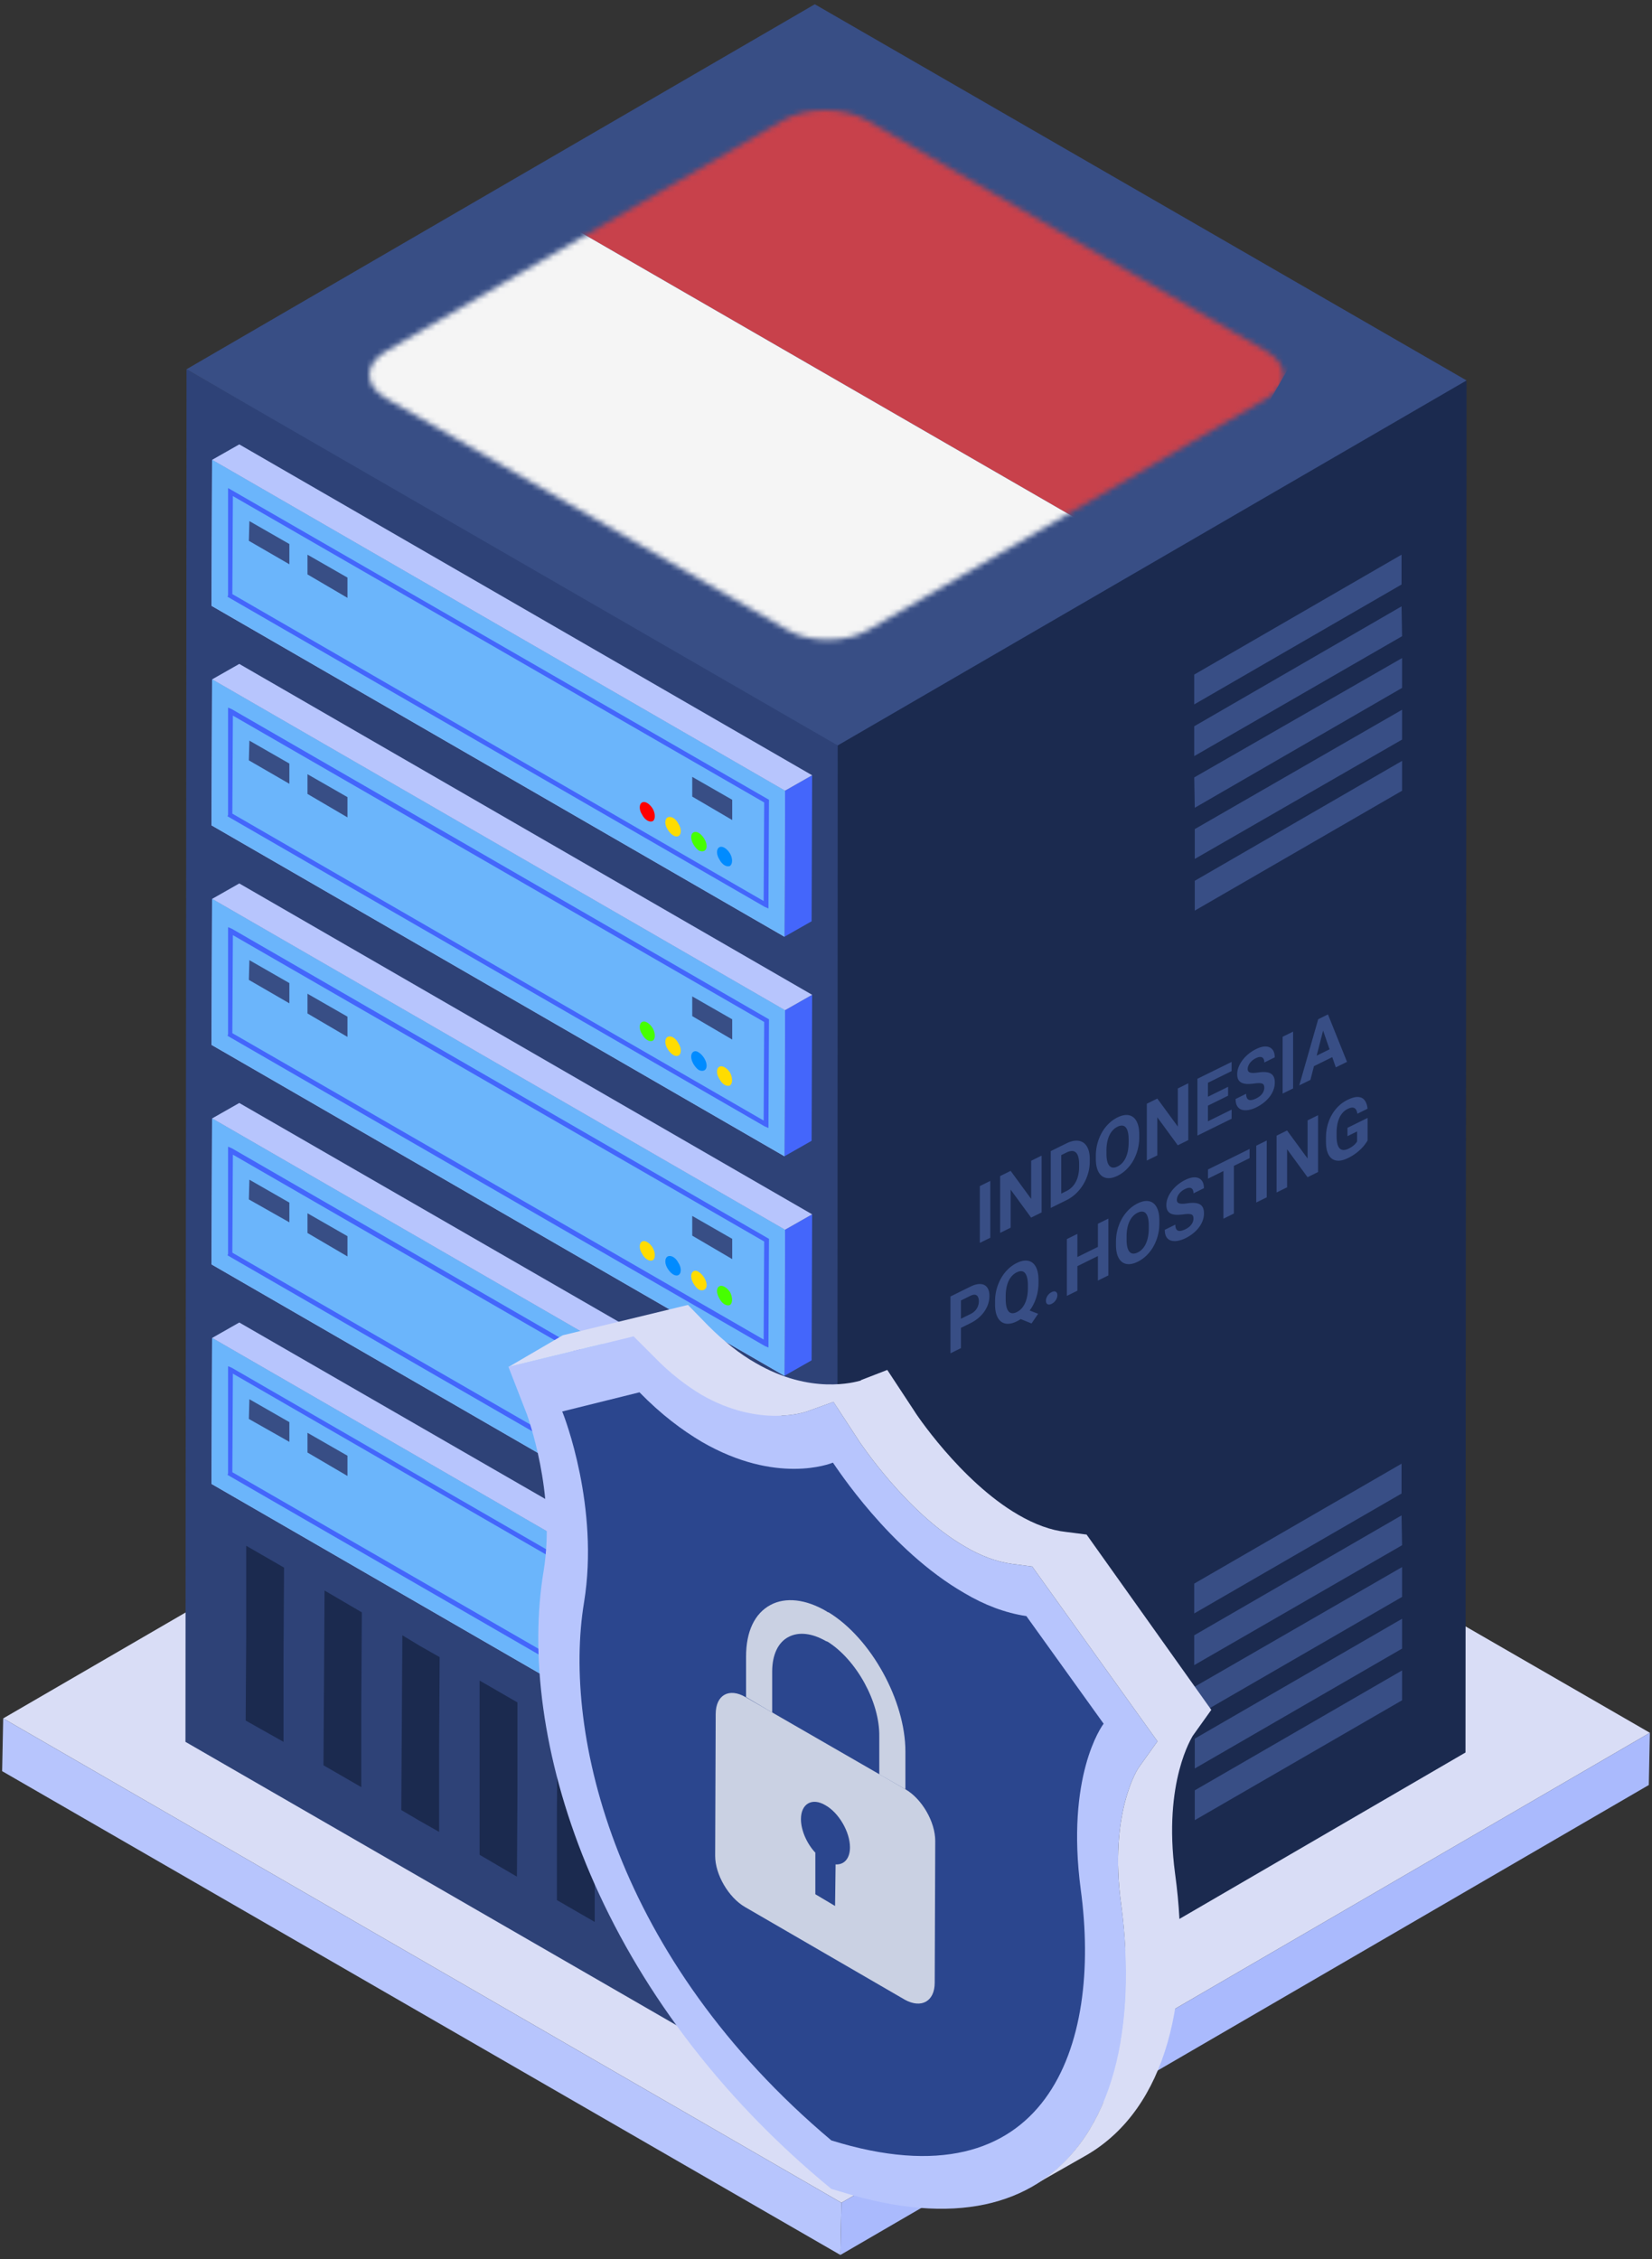 

<svg xmlns="http://www.w3.org/2000/svg" viewBox="0 0 310 424">
<rect x="0" y="0" width="310" height="424" fill="#333333" stroke="none"/>
<defs>
    <mask id="Mask-1" fill="#fff">
        <g>
            <path d="M168.3 45.2c4.3 2.5 4.3 6.5 .1 8.9l-74.7 43.4c-4.2 2.5-11.1 2.5-15.3 0l-75.2-43.4c-4.2-2.4-4.3-6.4 0-8.9l74.6-43.4c4.3-2.4 11.1-2.4 15.4 0l75.1 43.4Z"/>
        </g>
    </mask>
</defs>
<style>
    @keyframes a0_f { 0% { fill: #008bff; animation-timing-function: steps(1); } 8.885% { fill: #008bff;
    animation-timing-function: steps(1); } 22.231% { fill: red; animation-timing-function: steps(1); } 35.615% {
    fill: #ffdc00; animation-timing-function: steps(1); } 44.5% { fill: #46ff00; animation-timing-function:
    steps(1); } 71.231% { fill: red; animation-timing-function: steps(1); } 84.615% { fill: #ffdc00;
    animation-timing-function: steps(1); } 100% { fill: #46ff00; } }
    @keyframes a1_f { 0% { fill: #46ff00; animation-timing-function: steps(1); } 6.897% { fill: #46ff00;
    animation-timing-function: steps(1); } 25.517% { fill: #ffdc00; animation-timing-function: steps(1); } 36.69% {
    fill: #46ff00; animation-timing-function: steps(1); } 55.31% { fill: red; animation-timing-function: steps(1); }
    70.207% { fill: #ffdc00; animation-timing-function: steps(1); } 85.103% { fill: #008bff;
    animation-timing-function: steps(1); } 100% { fill: #ffdc00; } }
    @keyframes a2_f { 0% { fill: #ffdc00; animation-timing-function: steps(1); } 6.25% { fill: #ffdc00;
    animation-timing-function: steps(1); } 18.75% { fill: #008bff; animation-timing-function: steps(1); } 31.25% {
    fill: #46ff00; animation-timing-function: steps(1); } 43.75% { fill: #ffdc00; animation-timing-function:
    steps(1); } 59.375% { fill: red; animation-timing-function: steps(1); } 71.875% { fill: #008bff;
    animation-timing-function: steps(1); } 87.5% { fill: red; animation-timing-function: steps(1); } 100% { fill:
    #ffdc00; } }
    @keyframes a3_f { 0% { fill: red; animation-timing-function: steps(1); } 6.061% { fill: red;
    animation-timing-function: steps(1); } 18.182% { fill: #ffdc00; animation-timing-function: steps(1); } 27.273% {
    fill: #46ff00; animation-timing-function: steps(1); } 45.455% { fill: red; animation-timing-function: steps(1);
    } 57.576% { fill: #46ff00; animation-timing-function: steps(1); } 72.727% { fill: red;
    animation-timing-function: steps(1); } 84.848% { fill: #ffdc00; animation-timing-function: steps(1); } 100% {
    fill: red; } }
    @keyframes a4_f { 0% { fill: #ffdc00; animation-timing-function: steps(1); } 6.25% { fill: #ffdc00;
    animation-timing-function: steps(1); } 18.75% { fill: #008bff; animation-timing-function: steps(1); } 31.25% {
    fill: #46ff00; animation-timing-function: steps(1); } 43.75% { fill: #ffdc00; animation-timing-function:
    steps(1); } 59.375% { fill: red; animation-timing-function: steps(1); } 71.875% { fill: #008bff;
    animation-timing-function: steps(1); } 87.5% { fill: red; animation-timing-function: steps(1); } 100% { fill:
    #ffdc00; } }
    @keyframes a5_f { 0% { fill: #008bff; animation-timing-function: steps(1); } 8.885% { fill: #008bff;
    animation-timing-function: steps(1); } 22.231% { fill: red; animation-timing-function: steps(1); } 35.615% {
    fill: #ffdc00; animation-timing-function: steps(1); } 44.5% { fill: #46ff00; animation-timing-function:
    steps(1); } 71.231% { fill: red; animation-timing-function: steps(1); } 84.615% { fill: #ffdc00;
    animation-timing-function: steps(1); } 100% { fill: #46ff00; } }
    @keyframes a6_f { 0% { fill: #ffdc00; animation-timing-function: steps(1); } 6.25% { fill: #ffdc00;
    animation-timing-function: steps(1); } 18.75% { fill: #008bff; animation-timing-function: steps(1); } 31.25% {
    fill: #46ff00; animation-timing-function: steps(1); } 43.75% { fill: #ffdc00; animation-timing-function:
    steps(1); } 59.375% { fill: red; animation-timing-function: steps(1); } 71.875% { fill: #008bff;
    animation-timing-function: steps(1); } 87.5% { fill: red; animation-timing-function: steps(1); } 100% { fill:
    #ffdc00; } }
    @keyframes a7_f { 0% { fill: #46ff00; animation-timing-function: steps(1); } 6.897% { fill: #46ff00;
    animation-timing-function: steps(1); } 25.517% { fill: #ffdc00; animation-timing-function: steps(1); } 36.69% {
    fill: #46ff00; animation-timing-function: steps(1); } 55.31% { fill: red; animation-timing-function: steps(1); }
    70.207% { fill: #ffdc00; animation-timing-function: steps(1); } 85.103% { fill: #008bff;
    animation-timing-function: steps(1); } 100% { fill: #ffdc00; } }
    @keyframes a8_f { 0% { fill: #46ff00; animation-timing-function: steps(1); } 6.897% { fill: #46ff00;
    animation-timing-function: steps(1); } 25.517% { fill: #ffdc00; animation-timing-function: steps(1); } 36.69% {
    fill: #46ff00; animation-timing-function: steps(1); } 55.31% { fill: red; animation-timing-function: steps(1); }
    70.207% { fill: #ffdc00; animation-timing-function: steps(1); } 85.103% { fill: #008bff;
    animation-timing-function: steps(1); } 100% { fill: #ffdc00; } }
    @keyframes a9_f { 0% { fill: #ffdc00; animation-timing-function: steps(1); } 6.25% { fill: #ffdc00;
    animation-timing-function: steps(1); } 18.75% { fill: #008bff; animation-timing-function: steps(1); } 31.25% {
    fill: #46ff00; animation-timing-function: steps(1); } 43.75% { fill: #ffdc00; animation-timing-function:
    steps(1); } 59.375% { fill: red; animation-timing-function: steps(1); } 71.875% { fill: #008bff;
    animation-timing-function: steps(1); } 87.5% { fill: red; animation-timing-function: steps(1); } 100% { fill:
    #ffdc00; } }
    @keyframes a10_f { 0% { fill: #008bff; animation-timing-function: steps(1); } 8.885% { fill: #008bff;
    animation-timing-function: steps(1); } 22.231% { fill: red; animation-timing-function: steps(1); } 35.615% {
    fill: #ffdc00; animation-timing-function: steps(1); } 44.5% { fill: #46ff00; animation-timing-function:
    steps(1); } 71.231% { fill: red; animation-timing-function: steps(1); } 84.615% { fill: #ffdc00;
    animation-timing-function: steps(1); } 100% { fill: #46ff00; } }
    @keyframes a11_f { 0% { fill: #ffdc00; animation-timing-function: steps(1); } 6.25% { fill: #ffdc00;
    animation-timing-function: steps(1); } 18.75% { fill: #008bff; animation-timing-function: steps(1); } 31.25% {
    fill: #46ff00; animation-timing-function: steps(1); } 43.75% { fill: #ffdc00; animation-timing-function:
    steps(1); } 59.375% { fill: red; animation-timing-function: steps(1); } 71.875% { fill: #008bff;
    animation-timing-function: steps(1); } 87.5% { fill: red; animation-timing-function: steps(1); } 100% { fill:
    #ffdc00; } }
    @keyframes a12_t { 0% { transform: translate(95.4px,244.9px); animation-timing-function: cubic-bezier(0,0,.6,1);
    } 50% { transform: translate(95.4px,211.4px); animation-timing-function: cubic-bezier(.4,0,1,1); } 100% {
    transform: translate(95.4px,244.9px); } }
    @keyframes a13_t { 0% { transform: translate(59.4px,93.3px) scale(1,1) translate(-20.6px,-37.9px);
    animation-timing-function: cubic-bezier(0,0,.6,1); } 50% { transform: translate(59.4px,93.3px) scale(1.2,1.2)
    translate(-20.6px,-37.9px); animation-timing-function: cubic-bezier(.4,0,1,1); } 100% { transform:
    translate(59.4px,93.3px) scale(1,1) translate(-20.6px,-37.9px); } }
    @keyframes a13_o { 0% { opacity: .8; animation-timing-function: cubic-bezier(0,0,.6,1); } 50% { opacity: 1;
    animation-timing-function: cubic-bezier(.4,0,1,1); } 100% { opacity: .8; } }
</style>
<title>Indonesia</title>
<desc>Created with Sketch.</desc>
<g fill="none" fill-rule="evenodd">
    <path fill="#d9ddf6" fill-rule="nonzero" d="M.6 322.5l151.7-88.1l157.3 90.8l-151.7 88.2Z"/>
    <path fill="#aabafd" fill-rule="nonzero" d="M157.9 413.4l151.7-88.2l-0.2 9.8l-151.7 88.2Z"/>
    <path fill="#b7c5fd" fill-rule="nonzero" d="M157.9 413.4l-0.2 9.8l-157.3-90.8l.2-9.9Z"/>
    <path fill="#1b2a4f" fill-rule="nonzero" d="M152.4 139l122.8-67.6l-0.2 257.5l-117.9 68.6Z"/>
    <path fill="#384e85" fill-rule="nonzero" d="M224.2 336v5.6l38.9-22.5v-5.6Zm-0.1-38.8v5.6l38.9-22.5v-5.6Zm0 9.7v5.6l39-22.5l-0.1-5.6Zm0 9.7l.1 5.6l38.9-22.5v-5.6Zm.1 9.7v5.6l38.9-22.5v-5.6Z"/>
    <path fill="#384e85" fill-rule="nonzero" d="M224.2 165.3v5.6l38.9-22.5v-5.6Zm-0.1-38.7v5.6l38.9-22.5v-5.6Zm0 9.7v5.6l39-22.5l-0.1-5.6Zm0 9.6l.1 5.7l38.9-22.5v-5.6Zm.1 9.7v5.6l38.9-22.4v-5.6Z"/>
    <path fill="#2e4277" fill-rule="nonzero" d="M157.2 139l-0.1 258.5l-122.3-70.6l.2-257.6Z"/>
    <path fill="#4466fb" fill-rule="nonzero" d="M147.3 148.4l5.1-2.9l-0.1 27.4l-5.1 2.9Z"/>
    <path fill="#b7c5fd" fill-rule="nonzero" d="M39.8 86.3l5.1-2.9l107.5 62.1l-5.1 2.9Z"/>
    <path fill="#b7c5fd" fill-rule="nonzero" d="M147.3 148.4l-0.1 27.4l-107.5-62.1l.1-27.4Z"/>
    <path fill="#6bb5fb" fill-rule="nonzero" d="M147.3 148.4l-0.1 27.4l-107.5-62.1l.1-27.4Z"/>
    <path fill="#384e85" fill-rule="nonzero" d="M54.3 102.1v3.8l-7.6-4.4l.1-3.7Z"/>
    <path fill="#384e85" fill-rule="nonzero" d="M65.2 108.4v3.8l-7.5-4.4v-3.7Z"/>
    <path fill="#384e85" fill-rule="nonzero" d="M137.4 150.1v3.8l-7.5-4.4v-3.7Z"/>
    <g transform="translate(120,150.5)">
        <path d="M137 162.5c.5-0.4 .5-1.4 0-2.3c-0.6-1-1.5-1.5-2-1.2c-0.6 .3-0.6 1.4 0 2.3c.5 1 1.4 1.5 2 1.2Z"
              fill="#008bff" fill-rule="nonzero" transform="translate(-120,-150.5)"
              style="animation: 2.6s linear infinite both a0_f;"/>
        <path d="M131.1 156.3c.8 .5 1.5 1.6 1.5 2.5c0 .9-0.7 1.2-1.5 .8c-0.7-0.5-1.4-1.6-1.4-2.5c0-0.9 .7-1.2 1.4-0.8Z"
              fill="#46ff00" fill-rule="nonzero" transform="translate(-120,-150.5)"
              style="animation: 2.9s linear infinite both a1_f;"/>
        <path d="M127.3 156.9c.6-0.3 .6-1.4 0-2.3c-0.5-1-1.4-1.5-2-1.2c-0.6 .3-0.6 1.4 0 2.3c.6 1 1.5 1.5 2 1.2Z"
              fill="#ffdc00" fill-rule="nonzero" transform="translate(-120,-150.5)"
              style="animation: 3.2s linear infinite both a2_f;"/>
        <path d="M122.5 154.1c.5-0.3 .5-1.4 0-2.3c-0.6-1-1.5-1.5-2-1.2c-0.6 .3-0.6 1.4 0 2.3c.5 1 1.4 1.5 2 1.2Z"
              fill="red" fill-rule="nonzero" transform="translate(-120,-150.5)"
              style="animation: 3.3s linear infinite both a3_f;"/>
    </g>
    <path d="M43.5 92l-0.7-0.4v20.1l-0.1 .3l100.8 58.2l.7 .3l.1-20.1v-0.3l-100.8-58.1Zm99.8 77.1l-99.7-57.6l.1-18.4l99.7 57.5l-0.1 18.5Z"
          fill="#4466fb" fill-rule="nonzero"/>
    <path fill="#4466fb" fill-rule="nonzero" d="M147.3 189.6l5.1-2.9l-0.1 27.4l-5.1 2.9Z"/>
    <path fill="#b7c5fd" fill-rule="nonzero" d="M39.8 127.5l5.1-2.9l107.5 62.1l-5.1 2.9Z"/>
    <path fill="#b7c5fd" fill-rule="nonzero" d="M147.3 189.6l-0.1 27.4l-107.5-62.1l.1-27.4Z"/>
    <path fill="#6bb5fb" fill-rule="nonzero" d="M147.3 189.6l-0.1 27.4l-107.5-62.1l.1-27.4Z"/>
    <path fill="#384e85" fill-rule="nonzero" d="M54.3 143.3v3.8l-7.6-4.4l.1-3.7Z"/>
    <path fill="#384e85" fill-rule="nonzero" d="M65.2 149.6v3.8l-7.5-4.4v-3.7Z"/>
    <path fill="#384e85" fill-rule="nonzero" d="M137.4 191.3v3.8l-7.5-4.4v-3.7Z"/>
    <g transform="translate(120,191.7)">
        <path d="M137 203.7c.5-0.4 .5-1.4 0-2.4c-0.6-0.9-1.5-1.4-2-1.1c-0.6 .3-0.6 1.4 0 2.3c.5 1 1.4 1.5 2 1.2Z"
              fill="#ffdc00" fill-rule="nonzero" transform="translate(-120,-191.7)"
              style="animation: 3.2s linear infinite both a4_f;"/>
        <path d="M131.1 197.5c.8 .5 1.5 1.6 1.5 2.5c0 .9-0.7 1.2-1.5 .8c-0.7-0.5-1.4-1.6-1.4-2.5c0-0.9 .7-1.3 1.4-0.8Z"
              fill="#008bff" fill-rule="nonzero" transform="translate(-120,-191.7)"
              style="animation: 2.6s linear infinite both a5_f;"/>
        <path d="M127.3 198.1c.6-0.3 .6-1.4 0-2.3c-0.5-1-1.4-1.5-2-1.2c-0.6 .3-0.6 1.4 0 2.3c.6 1 1.5 1.5 2 1.2Z"
              fill="#ffdc00" fill-rule="nonzero" transform="translate(-120,-191.7)"
              style="animation: 3.2s linear infinite both a6_f;"/>
        <path d="M122.5 195.3c.5-0.3 .5-1.4 0-2.3c-0.6-1-1.5-1.5-2-1.2c-0.6 .3-0.6 1.4 0 2.3c.5 1 1.4 1.5 2 1.2Z"
              fill="#46ff00" fill-rule="nonzero" transform="translate(-120,-191.7)"
              style="animation: 2.9s linear infinite both a7_f;"/>
    </g>
    <path d="M43.5 133.1l-0.7-0.3v20.1l-0.1 .3l100.8 58.2l.7 .3l.1-20.1v-0.3l-100.8-58.2Zm99.8 77.2l-99.7-57.6l.1-18.4l99.7 57.5l-0.1 18.5Z"
          fill="#4466fb" fill-rule="nonzero"/>
    <path fill="#4466fb" fill-rule="nonzero" d="M147.3 230.8l5.1-2.9l-0.1 27.4l-5.1 2.9Z"/>
    <path fill="#b7c5fd" fill-rule="nonzero" d="M39.8 168.7l5.1-2.9l107.5 62.1l-5.1 2.9Z"/>
    <path fill="#b7c5fd" fill-rule="nonzero" d="M147.3 230.8l-0.1 27.4l-107.5-62.1l.1-27.4Z"/>
    <path fill="#6bb5fb" fill-rule="nonzero" d="M147.3 230.8l-0.1 27.4l-107.5-62.1l.1-27.4Z"/>
    <path fill="#384e85" fill-rule="nonzero" d="M54.3 184.5v3.8l-7.6-4.4l.1-3.7Z"/>
    <path fill="#384e85" fill-rule="nonzero" d="M65.2 190.8v3.8l-7.5-4.4v-3.7Z"/>
    <path fill="#384e85" fill-rule="nonzero" d="M137.4 232.5v3.8l-7.5-4.4v-3.7Z"/>
    <g transform="translate(120,232.9)">
        <path d="M137 244.9c.5-0.4 .5-1.4 0-2.4c-0.6-0.9-1.5-1.4-2-1.1c-0.6 .3-0.6 1.3 0 2.3c.5 1 1.4 1.5 2 1.2Z"
              fill="#46ff00" fill-rule="nonzero" transform="translate(-120,-232.9)"
              style="animation: 2.9s linear infinite both a8_f;"/>
        <path d="M131.1 238.7c.8 .5 1.5 1.6 1.5 2.5c0 .8-0.7 1.2-1.5 .8c-0.7-0.5-1.4-1.6-1.4-2.5c0-0.9 .7-1.3 1.4-0.8Z"
              fill="#ffdc00" fill-rule="nonzero" transform="translate(-120,-232.9)"
              style="animation: 3.2s linear infinite both a9_f;"/>
        <path d="M127.3 239.3c.6-0.3 .6-1.4 0-2.3c-0.5-1-1.4-1.5-2-1.2c-0.6 .3-0.6 1.4 0 2.3c.6 1 1.5 1.5 2 1.2Z"
              fill="#008bff" fill-rule="nonzero" transform="translate(-120,-232.9)"
              style="animation: 2.6s linear infinite both a10_f;"/>
        <path d="M122.5 236.5c.5-0.3 .5-1.4 0-2.3c-0.6-1-1.5-1.5-2-1.2c-0.6 .3-0.6 1.4 0 2.3c.5 1 1.4 1.5 2 1.2Z"
              fill="#ffdc00" fill-rule="nonzero" transform="translate(-120,-232.9)"
              style="animation: 3.2s linear infinite both a11_f;"/>
    </g>
    <path d="M43.5 174.3l-0.7-0.3v20.1l-0.1 .3l100.8 58.2l.7 .3l.1-20.1v-0.3l-100.8-58.2Zm99.8 77.1l-99.7-57.5l.1-18.4l99.7 57.5l-0.1 18.4Z"
          fill="#4466fb" fill-rule="nonzero"/>
    <path fill="#b7c5fd" fill-rule="nonzero" d="M39.8 209.9l5.1-2.9l107.5 62l-5.1 3Z"/>
    <path fill="#b7c5fd" fill-rule="nonzero" d="M147.3 272l-0.1 27.4l-107.5-62.1l.1-27.4Z"/>
    <path fill="#6bb5fb" fill-rule="nonzero" d="M147.3 272l-0.1 27.4l-107.5-62.1l.1-27.4Z"/>
    <path fill="#384e85" fill-rule="nonzero" d="M54.3 225.7v3.7l-7.6-4.3l.1-3.7Z"/>
    <path fill="#384e85" fill-rule="nonzero" d="M65.2 232v3.8l-7.5-4.4v-3.7Z"/>
    <path d="M43.5 215.5l-0.7-0.3v20.1l-0.1 .3l100.8 58.2l.7 .3l.1-20.1v-0.3l-100.8-58.2Zm99.8 77.1l-99.7-57.5l.1-18.4l99.7 57.5l-0.1 18.4Z"
          fill="#4466fb" fill-rule="nonzero"/>
    <path fill="#b7c5fd" fill-rule="nonzero" d="M39.8 251.1l5.1-2.9l107.5 62l-5.1 3Z"/>
    <path fill="#b7c5fd" fill-rule="nonzero" d="M147.3 313.2l-0.1 27.4l-107.5-62.1l.1-27.4Z"/>
    <path fill="#6bb5fb" fill-rule="nonzero" d="M147.3 313.2l-0.1 27.4l-107.5-62.1l.1-27.4Z"/>
    <path fill="#384e85" fill-rule="nonzero" d="M54.3 266.9v3.7l-7.6-4.3l.1-3.7Z"/>
    <path fill="#384e85" fill-rule="nonzero" d="M65.2 273.2v3.8l-7.5-4.4v-3.7Z"/>
    <path d="M43.5 256.7l-0.7-0.3v20.1l-0.1 .3l100.8 58.2l.7 .3l.1-20.1v-0.3l-100.8-58.2Zm99.8 77.1l-99.7-57.5l.1-18.5l99.7 57.6l-0.1 18.4Z"
          fill="#4466fb" fill-rule="nonzero"/>
    <path fill="#1b2a4f" fill-rule="nonzero"
          d="M140.9 344.8v17l-0.1 15.7l-7-4.1v-15.6l.1-17.1Zm-80-46.3l7 4.1l-0.1 17.1v15.7l-7.1-4.1l.1-15.7Zm17.9 10.4l3.7 2.1l-0.1 17v15.8l-3.7-2.1l-3.4-2l.1-15.7l.1-17.1Zm25.8 14.9l7.1 4.1l-0.1 17.1v15.7l-7.1-4.1v-15.7Zm17.9 10.3l3.8 2.2v17l-0.1 15.8l-3.8-2.2l-3.2-1.9v-15.7l.1-17.1Zm-32.5-18.7l7.1 4.1v17l-0.1 15.7l-7-4.1v-15.6Zm-43.8-25.3l7.1 4.1l-0.1 17.1v15.6l-7.1-4l.1-15.7Z"/>
    <path fill="#384e85" fill-rule="nonzero" d="M35 69.3l117.9-68.5l122.3 70.6l-118 68.5Z"/>
</g>
<g transform="translate(69.3,20.7)">
    <g fill-rule="nonzero" mask="url(#Mask-1)">
      <path fill="#C8414B" d="M160.594-5.406 77.781-53.218c-17.787-10.27-40.53-4.175-50.8 13.611L3.076 1.8l147.225 85 23.906-41.407c10.27-17.786 4.175-40.53-13.612-50.799Z"/><path fill="#F5F5F5" d="M-20.83 43.207c-10.27 17.786-4.176 40.53 13.61 50.799l82.814 47.812c17.787 10.27 40.53 4.175 50.8-13.611L150.3 86.8 3.075 1.8-20.83 43.207Z"/>
    </g>
</g>

<!--text-->
<g transform="translate(178,190)">
  <path fill="#384E85" d="M7.83 31.628v10.664l-1.963.968V32.596l1.964-.968ZM17.46 26.879v10.664l-1.97.972-3.843-5.254v7.149l-1.97.972V30.718l1.97-.972 3.85 5.257v-7.156l1.964-.968ZM22.112 35.25l-2.083 1.026.013-1.72 2.07-1.02c.516-.255.952-.6 1.307-1.033a4.51 4.51 0 0 0 .801-1.546 6.596 6.596 0 0 0 .276-1.96v-.52c0-.546-.052-1.001-.157-1.364-.101-.366-.252-.64-.454-.824a1.043 1.043 0 0 0-.742-.271c-.294-.002-.63.09-1.012.279l-2.141 1.056v-1.721l2.141-1.056c.64-.316 1.224-.482 1.754-.5.534-.023.996.093 1.386.35.39.257.69.646.9 1.168.215.514.322 1.152.322 1.914v.505c0 .757-.107 1.5-.322 2.231a8.448 8.448 0 0 1-.9 2.056 8.248 8.248 0 0 1-1.386 1.716 7.266 7.266 0 0 1-1.773 1.233Zm-.966-10.189v10.664l-1.97.972V26.033l1.97-.972ZM35.782 22.927v.505c0 .81-.1 1.587-.296 2.329a8.62 8.62 0 0 1-.834 2.06 7.544 7.544 0 0 1-1.288 1.667 6.4 6.4 0 0 1-1.649 1.172c-.6.296-1.15.447-1.648.454-.495.005-.925-.128-1.288-.398-.363-.275-.646-.685-.847-1.23-.197-.547-.296-1.226-.296-2.037v-.505c0-.816.099-1.592.296-2.328a8.617 8.617 0 0 1 .834-2.06 7.64 7.64 0 0 1 1.287-1.675 6.445 6.445 0 0 1 1.65-1.172c.604-.298 1.153-.45 1.648-.454.5-.007.928.128 1.288.405.363.275.643.686.84 1.233.202.54.303 1.219.303 2.034Zm-1.99 1.487v-.52c0-.566-.047-1.042-.139-1.426-.092-.384-.228-.679-.407-.883a.94.94 0 0 0-.657-.336c-.258-.023-.554.047-.887.21a3.026 3.026 0 0 0-.887.665c-.254.272-.47.598-.65.98-.175.38-.309.806-.4 1.282a8.23 8.23 0 0 0-.139 1.562v.52c0 .561.046 1.037.138 1.426.092.384.228.681.408.89.18.205.398.319.656.343.259.024.555-.046.887-.21.333-.165.629-.386.887-.665.259-.279.475-.608.65-.987.176-.384.31-.814.401-1.289.092-.48.138-1 .138-1.562ZM44.984 13.306V23.97l-1.97.972-3.843-5.254v7.149l-1.97.971V17.144l1.97-.971 3.85 5.257v-7.156l1.963-.968ZM53.117 18.245v1.714l-5.091 2.51v-1.713l5.09-2.51Zm-4.447-6.757v10.664l-1.971.972V12.46l1.97-.972Zm3.783 2.478v1.67l-4.427 2.183v-1.67l4.427-2.183Zm.657-4.668v1.722l-5.084 2.507v-1.721l5.084-2.508ZM59.246 14.146c0-.19-.027-.348-.08-.474a.49.49 0 0 0-.275-.288c-.136-.065-.326-.1-.572-.107a6 6 0 0 0-.952.075 8.857 8.857 0 0 1-1.235.081 3.02 3.02 0 0 1-1.025-.175 1.47 1.47 0 0 1-.696-.573c-.167-.264-.25-.626-.25-1.085 0-.444.088-.89.263-1.338.175-.453.42-.886.736-1.3.315-.42.687-.806 1.116-1.159.434-.355.91-.66 1.426-.915.705-.348 1.32-.51 1.846-.486.525.024.932.212 1.221.562.294.349.44.84.44 1.475l-1.957.965c0-.312-.059-.556-.177-.733a.645.645 0 0 0-.526-.304c-.232-.023-.525.054-.88.229a3.154 3.154 0 0 0-.854.597 2.397 2.397 0 0 0-.512.714c-.114.246-.171.49-.171.728 0 .181.04.325.118.433a.7.7 0 0 0 .368.229c.162.047.361.068.598.064.236-.005.51-.03.82-.076.522-.08.98-.109 1.374-.083.398.023.731.105.998.247.267.142.469.352.605.632.135.28.203.64.203 1.079 0 .464-.08.919-.243 1.365a4.862 4.862 0 0 1-.703 1.277 6.363 6.363 0 0 1-1.097 1.12c-.425.34-.9.64-1.425.9a5.6 5.6 0 0 1-1.4.485c-.46.085-.877.079-1.254-.019a1.53 1.53 0 0 1-.893-.643c-.224-.33-.335-.794-.335-1.395l1.977-.975c0 .332.046.59.138.774a.693.693 0 0 0 .387.366c.171.057.373.06.605.01.236-.054.495-.15.775-.288.341-.168.622-.36.84-.575.224-.218.388-.448.493-.69.11-.245.165-.486.165-.726ZM64.652 3.607V14.27l-1.964.968V4.575l1.964-.968ZM70.505 2.544l-2.602 10.123-2.095 1.034 3.554-12.417 1.333-.657-.19 1.917Zm2.16 7.775-2.607-7.555-.21-1.72L71.194.38l3.574 8.902-2.102 1.037Zm-.117-3.912V8.13l-5.052 2.49V8.9l5.052-2.492ZM4.079 58.34l-2.437 1.203v-1.714l2.437-1.202a3.14 3.14 0 0 0 .92-.659 2.5 2.5 0 0 0 .518-.841c.11-.303.164-.611.164-.924 0-.317-.054-.586-.164-.805a.718.718 0 0 0-.519-.403c-.236-.05-.543.019-.92.204l-1.753.865v8.943l-1.97.972V53.315l3.724-1.837c.749-.37 1.39-.534 1.924-.495.539.032.95.242 1.235.629.285.387.427.92.427 1.598 0 .689-.142 1.355-.427 1.998a5.858 5.858 0 0 1-1.235 1.774A7.144 7.144 0 0 1 4.08 58.34ZM14.221 55.559l2.588 1.008-1.241 1.814-2.549-1.029 1.202-1.793Zm2.654-5.308v.505a9.03 9.03 0 0 1-.296 2.328 8.34 8.34 0 0 1-.834 2.06 7.709 7.709 0 0 1-1.287 1.668 6.4 6.4 0 0 1-1.65 1.172c-.6.295-1.149.447-1.648.454-.5.007-.93-.125-1.294-.395-.364-.275-.646-.685-.848-1.23-.197-.547-.295-1.226-.295-2.037v-.505c0-.816.098-1.592.295-2.328a8.804 8.804 0 0 1 .841-2.063c.36-.631.789-1.19 1.288-1.675a6.447 6.447 0 0 1 1.649-1.172c.604-.298 1.154-.45 1.648-.454.5-.007.931.127 1.294.402.364.274.644.685.841 1.233.197.542.296 1.221.296 2.037Zm-1.99 1.487v-.52c0-.567-.049-1.041-.145-1.423-.092-.385-.228-.679-.407-.883a.913.913 0 0 0-.65-.339c-.259-.024-.555.046-.887.21a3.026 3.026 0 0 0-.887.665c-.259.274-.475.6-.65.98-.176.379-.31.806-.401 1.281a8.23 8.23 0 0 0-.138 1.562v.52c0 .562.046 1.037.138 1.427.092.384.225.682.4.893.18.205.399.319.657.343.263.022.56-.05.894-.214.333-.164.626-.384.88-.66.258-.28.475-.609.65-.988.18-.386.316-.817.408-1.292.091-.48.137-1 .137-1.562ZM18.274 54.124c0-.313.096-.622.29-.927.196-.307.457-.54.78-.7.325-.16.583-.182.776-.067.197.112.296.325.296.638 0 .312-.099.622-.296.93a1.887 1.887 0 0 1-.775.696c-.324.16-.585.184-.782.07-.193-.114-.289-.328-.289-.64ZM28.58 43.738v1.714l-4.992 2.462V46.2l4.993-2.462Zm-4.407-2.17v10.665l-1.97.972V42.54l1.97-.972Zm5.813-2.866v10.664l-1.964.968V39.67l1.964-.968ZM39.557 39.065v.505c0 .81-.098 1.587-.295 2.329a8.621 8.621 0 0 1-.835 2.06 7.546 7.546 0 0 1-1.287 1.667 6.398 6.398 0 0 1-1.649 1.172c-.6.296-1.15.447-1.649.454-.495.005-.924-.128-1.287-.398-.364-.275-.646-.685-.848-1.23-.197-.547-.295-1.226-.295-2.037v-.505c0-.816.098-1.592.295-2.328a8.622 8.622 0 0 1 .835-2.06 7.641 7.641 0 0 1 1.287-1.675 6.445 6.445 0 0 1 1.649-1.172c.604-.298 1.154-.45 1.649-.454.499-.007.928.128 1.287.405.364.275.644.686.841 1.233.202.54.302 1.219.302 2.034Zm-1.99 1.487v-.52c0-.566-.046-1.042-.138-1.426-.092-.385-.228-.679-.407-.883a.94.94 0 0 0-.657-.336c-.259-.023-.554.047-.887.21a3.026 3.026 0 0 0-.887.665c-.254.272-.47.598-.65.98-.175.38-.309.806-.4 1.282a8.23 8.23 0 0 0-.139 1.562v.52c0 .561.046 1.037.138 1.426.092.384.228.681.407.89.18.205.399.319.657.343.259.024.554-.046.887-.21.333-.164.629-.386.887-.665s.475-.608.65-.987c.175-.384.309-.814.401-1.289.092-.48.138-1 .138-1.562ZM45.955 38.7c0-.19-.026-.348-.078-.474a.49.49 0 0 0-.276-.288c-.136-.065-.327-.1-.572-.107a6 6 0 0 0-.952.075 8.857 8.857 0 0 1-1.235.081 3.02 3.02 0 0 1-1.025-.175 1.47 1.47 0 0 1-.696-.573c-.167-.264-.25-.626-.25-1.085 0-.444.088-.89.263-1.338.175-.453.42-.886.736-1.3.315-.42.687-.806 1.116-1.16.434-.355.909-.66 1.426-.914.705-.348 1.32-.51 1.846-.486.525.024.932.212 1.221.562.294.349.44.84.44 1.475l-1.957.965c0-.312-.06-.556-.177-.733a.645.645 0 0 0-.526-.304c-.232-.023-.525.054-.88.229a3.155 3.155 0 0 0-.854.597 2.398 2.398 0 0 0-.512.714 1.73 1.73 0 0 0-.171.728c0 .181.04.325.118.433a.7.7 0 0 0 .368.229c.162.047.361.068.598.064.236-.005.51-.03.82-.076.522-.08.98-.109 1.374-.083.398.023.73.105.998.247.267.142.469.352.604.632.136.28.204.64.204 1.079 0 .464-.081.919-.243 1.365a4.858 4.858 0 0 1-.703 1.277 6.363 6.363 0 0 1-1.097 1.12c-.425.34-.9.64-1.425.9a5.6 5.6 0 0 1-1.4.485c-.46.085-.877.079-1.254-.019a1.53 1.53 0 0 1-.894-.643c-.223-.33-.334-.794-.334-1.395l1.977-.975c0 .332.046.59.138.774a.693.693 0 0 0 .387.366c.171.057.372.06.604.01.237-.054.495-.15.776-.288.341-.168.622-.36.84-.575.224-.218.388-.448.493-.69.11-.245.164-.486.164-.726ZM53.542 27.085V37.75l-1.964.969V28.054l1.964-.969Zm2.943-1.451v1.721l-7.803 3.849v-1.722l7.803-3.848ZM59.704 24.047V34.71l-1.964.968V25.015l1.964-.968ZM69.334 19.298v10.664l-1.97.972-3.843-5.254v7.149l-1.971.971V23.136l1.97-.971 3.85 5.257v-7.156l1.964-.968ZM78.629 19.804v4.226a7.08 7.08 0 0 1-.69.992c-.31.383-.711.779-1.202 1.186a9 9 0 0 1-1.78 1.127c-.617.305-1.18.47-1.688.496-.508.021-.946-.098-1.314-.356-.363-.26-.644-.659-.84-1.196-.198-.543-.296-1.224-.296-2.044v-.667c0-.82.094-1.597.282-2.33.193-.734.466-1.408.821-2.023a7.317 7.317 0 0 1 1.268-1.628 6.491 6.491 0 0 1 1.636-1.151c.832-.41 1.515-.596 2.05-.557.533.035.94.249 1.221.643.285.387.46.906.526 1.557l-1.912.943c-.048-.338-.14-.607-.276-.81a.763.763 0 0 0-.585-.34c-.25-.029-.573.055-.972.252a3.01 3.01 0 0 0-.88.66 3.706 3.706 0 0 0-.644.97 5.456 5.456 0 0 0-.4 1.267 8.08 8.08 0 0 0-.138 1.548v.68c0 .557.048 1.027.144 1.409.096.377.239.666.427.866.193.193.43.294.71.302.28.008.606-.08.978-.263.311-.153.57-.31.775-.47.21-.162.38-.316.506-.462.132-.152.232-.285.302-.398v-1.89l-1.8.888v-1.567l3.771-1.86Z"/>
</g>
<g transform="translate(161.4,329.7) translate(-66,-84.8)" style="animation: 3s linear infinite both a12_t;">
    <path d="M118.3 86.8c-0.1 .1-5.7 8.5-3.3 25.8c4.9 36.4-9.5 67.3-52.7 53.8l-1.7-0.5l-1.8-1.5c-43.1-36.4-57.3-83.7-52.2-114.4c2.4-14.6-3.1-29.3-3.1-29.4l-3.5-9l23.5-5.7l3.9 3.9c2.9 3 5.9 5.3 8.9 7.1c11 6.3 19.7 3.1 19.7 3.1l5-1.8l4.9 7.5c.1 .1 8.8 13.3 19.7 19.6c3 1.8 6 2.9 8.9 3.3l3.8 .5l23.5 32.8l-3.5 4.9Z"
          fill="#b7c5fd"/>
    <path d="M131.9 76l-23.4-32.9l-3.9-0.5c-2.8-0.3-5.8-1.4-8.9-3.2c-10.9-6.3-19.6-19.5-19.6-19.6l-5-7.6l-4.9 1.9l-0.1 .1c-1.1 .3-9.4 2.7-19.7-3.3c-3-1.7-6-4.1-8.9-7l-3.8-3.9l-23.5 5.7l-10.1 5.9l23.4-5.7l3.9 3.9c2.9 3 5.9 5.3 8.9 7.1c11 6.3 19.7 3.1 19.7 3.1l5-1.8l4.9 7.5c.1 .1 8.8 13.3 19.7 19.6c3 1.8 6 2.9 8.9 3.3l3.8 .5l23.5 32.8l-3.5 4.9c-0.1 .1-5.7 8.5-3.3 25.8c3 22.7-1.4 43.3-15.7 52.2l9.3-5.3c15-8.8 19.7-29.6 16.5-52.8c-2.3-17.3 3.3-25.7 3.3-25.8l3.5-4.9Z"
          fill="#d9ddf6"/>
    <path d="M60.9 29.6c.6 .8 10.6 16.4 24.7 24.5c3.7 2.2 7.6 3.7 11.6 4.3l14.5 20.2c-0.4 .5-7.1 9.9-4.3 31.1c4 29.4-6.3 59.7-46.8 47.1c-40.5-34.1-50.5-76.2-46.4-101c2.9-17.8-3.7-34.9-4.1-35.8l14.5-3.6c4.1 4.2 8 7.1 11.7 9.3c14 8.1 24.1 4.1 24.6 3.9Z"
          fill="#2b468e"/>
    <g opacity=".75" transform="translate(59.4,93.3) translate(-20.6,-37.9)"
       style="animation: 3s linear infinite both a13_t, 3s linear infinite both a13_o;">
        <path d="M35.7 35.5c3.1 1.8 5.6 6.1 5.6 9.7l-0.1 26.6c0 3.5-2.5 4.9-5.6 3.2l-30-17.4c-3.1-1.8-5.6-6.1-5.6-9.6l.1-26.6c0-3.6 2.5-5 5.6-3.2l30 17.3Zm-13.1 14.1c1.6 .1 2.7-1.1 2.7-3.2c0-2.9-2.1-6.5-4.6-7.9c-2.5-1.5-4.6-0.3-4.6 2.6c0 2.1 1.1 4.6 2.7 6.3v7.8l3.7 2.2l.1-7.8Z"
              fill="#fff"/>
        <path d="M20.9 2.1c.1 .1 .3 .2 .4 .2c8 4.9 14.4 16.6 14.4 26.1v7.1l-4.9-2.8v-7.1c.1-6.5-4.3-14.4-9.7-17.8c-0.1 0-0.2-0.1-0.3-0.1c-2.6-1.5-5.1-1.8-7-0.8c-2 1-3.1 3.4-3.1 6.5v7.7l-4.9-2.9v-7.6c0-4.7 1.6-8.1 4.6-9.7c2.8-1.5 6.6-1.1 10.5 1.2Z"
              fill="#fff"/>
    </g>
</g>
</svg>